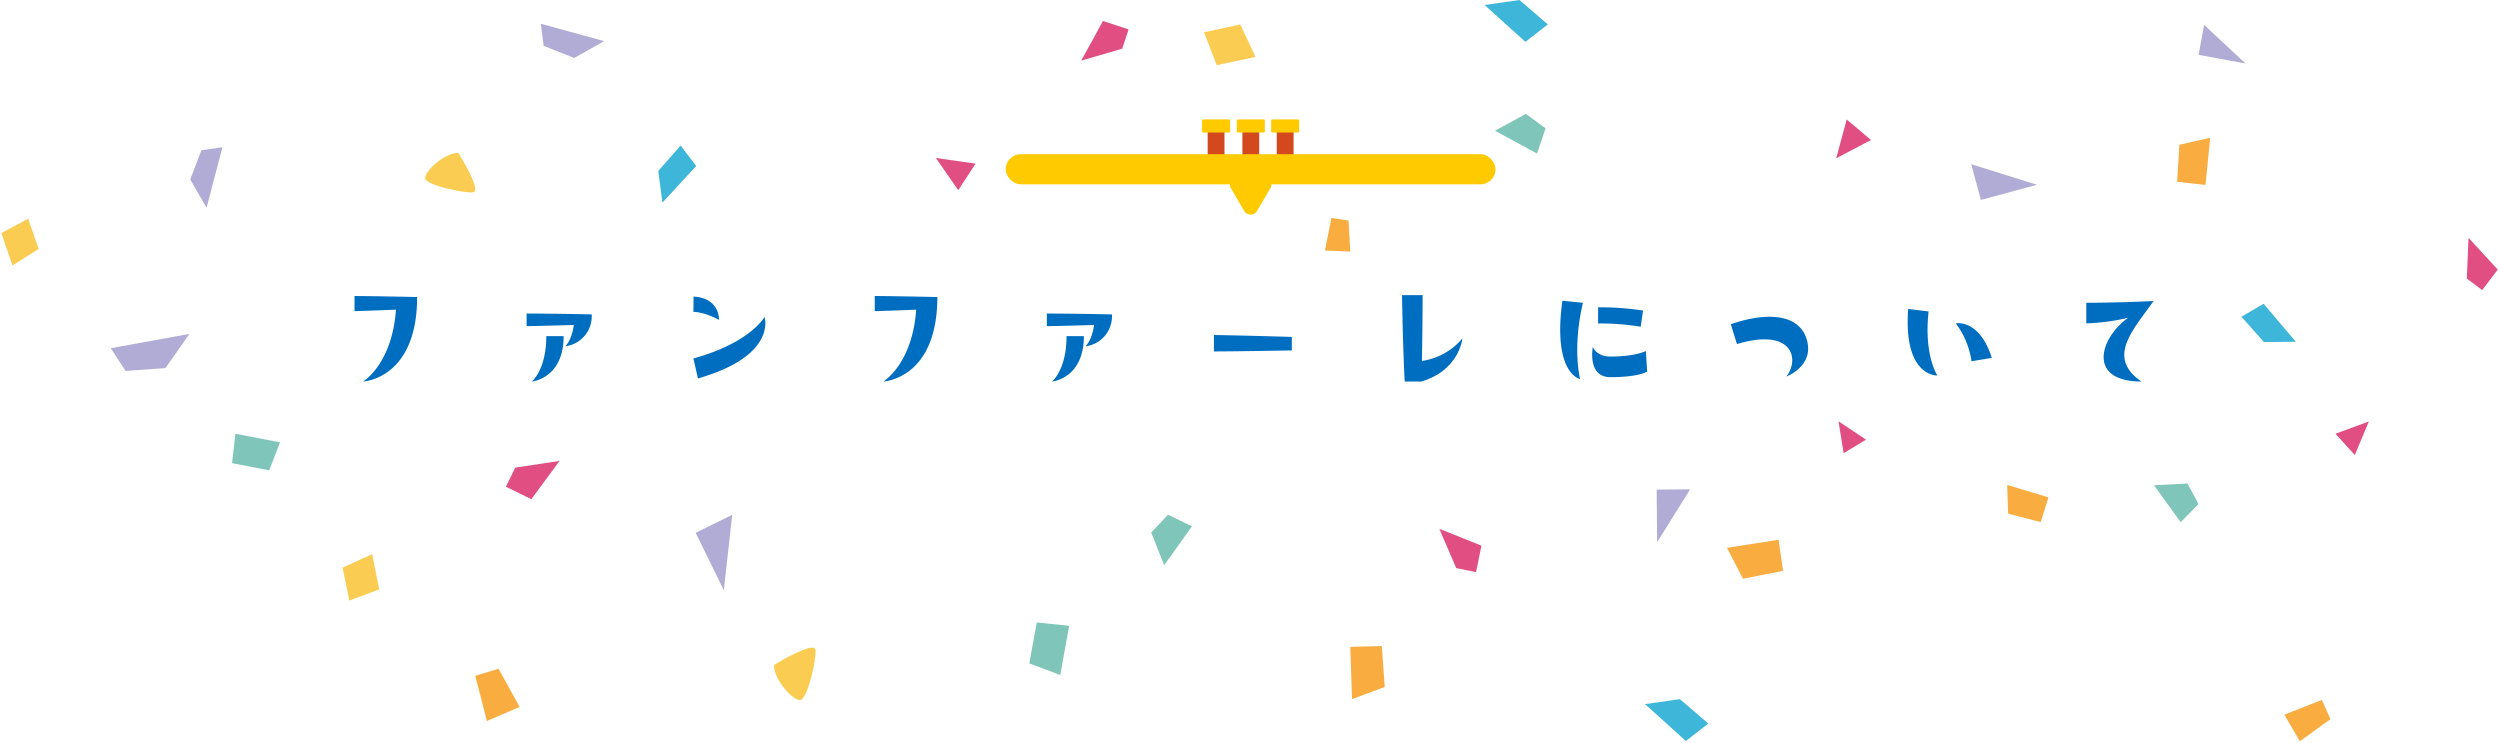 <svg xmlns="http://www.w3.org/2000/svg" xmlns:xlink="http://www.w3.org/1999/xlink" width="663.443" height="197.112" viewBox="0 0 663.443 197.112"><defs><clipPath id="a"><rect width="14.067" height="25.764" fill="none"/></clipPath></defs><g transform="translate(-11467.114 833.915)"><g transform="translate(11116 -1584)"><g transform="translate(370 -590)"><path d="M10.7,0,0,1.529,2.4,18.34Z" transform="matrix(0.951, -0.309, 0.309, 0.951, 165.251, 1480.017)" fill="#b0acd5"/><path d="M3.608,0,0,9.167l6.9,3.116L11.965.762Z" transform="matrix(0.951, -0.309, 0.309, 0.951, 556.043, 1379.611)" fill="#f9ac40"/><path d="M3.924,0,0,4.052,5.4,9.285,15.66,1.939Z" transform="matrix(0.951, -0.309, 0.309, 0.951, 114.117, 1465.397)" fill="#e04e82"/><path d="M0,1.446,6.67,0l5.02,12.237L3.614,9.688Z" transform="matrix(0.951, -0.309, 0.309, 0.951, 575.481, 1422.762)" fill="#3eb6d9"/><path d="M9.434,0,0,.355,3.128,7.331Z" transform="matrix(0.951, -0.309, 0.309, 0.951, 600.784, 1454.844)" fill="#e04e82"/><path d="M12.681,2.675,4.2,0,0,13.323Z" transform="matrix(0.951, -0.309, 0.309, 0.951, 416.759, 1471.312)" fill="#b0acd5"/><path d="M5.384,0,0,20.525l7.131-1.02,3.786-9.9Z" transform="translate(29.108 1423.817) rotate(65)" fill="#b0acd5"/><path d="M.406,11.7S-1-.731,1.422.034,12.389,7.488,11.813,9.3,3.848,13.451.406,11.7" transform="translate(196.944 1511.236) rotate(65)" fill="#facc51"/><path d="M0,1.446,6.67,0l5.02,12.237L3.614,9.688Z" transform="translate(163.054 1378.09) rotate(65)" fill="#3eb6d9"/><path d="M11.3,0,0,13.3l5.65,1.784,6.332-5.994Z" transform="translate(136.672 1340.765) rotate(65)" fill="#b0acd5"/><path d="M0,9.754l6.693,4.11,5.894-8.13L7.071,0Z" transform="translate(52.432 1451.072) rotate(65)" fill="#7fc5b9"/><path d="M9.336,2.26.063,0,0,8.637l8.669,2.068Z" transform="translate(79.851 1487.085) rotate(65)" fill="#facc51"/><path d="M1.7,3.174,0,8.273l6.8,2.265L12.578,0Z" transform="translate(280.619 1356.177) rotate(180)" fill="#e04e82"/><path d="M4.478,10.472S-1.854.377.541.035,13.034,1.916,13.289,3.712s-5.133,6.846-8.811,6.76" transform="translate(107.238 1391.139) rotate(180)" fill="#facc51"/><path d="M4.22,0,0,16.086l5.588-.8L8.556,7.528Z" transform="translate(40.149 1395.236) rotate(180)" fill="#b0acd5"/><path d="M0,10.324,7.373,0l3.437,8.681L6.367,13.395Z" transform="translate(297.433 1490.081) rotate(180)" fill="#7fc5b9"/><path d="M6.718.283,0,0,.467,8.226l4.545.7Z" transform="translate(339.45 1406.846) rotate(180)" fill="#f9ac40"/><path d="M1.7,3.174,0,8.273l6.8,2.265L12.578,0Z" transform="translate(364.621 1492.919) rotate(-97)" fill="#e04e82"/><path d="M0,10.324,7.373,0l3.437,8.681L6.367,13.395Z" transform="translate(378.754 1382.094) rotate(-97)" fill="#7fc5b9"/><path d="M7.512,0,0,3.225l4.841,8.767,5.349-1.623Z" transform="translate(588.241 1537.197) rotate(-97)" fill="#f9ac40"/><path d="M8.9,0,0,1.883,3.508,9.326l8.3-1.8Z" transform="translate(-17.447 1410.774) rotate(-97)" fill="#facc51"/><path d="M0,3.236l.788,10.85,8.358-.2L8.686,0Z" transform="translate(348.596 1525.622) rotate(180)" fill="#f9ac40"/><path d="M0,4.628,5.949,0,16.791,9.783,7.535,11.107Z" transform="translate(391.871 1351.193) rotate(180)" fill="#3eb6d9"/><path d="M9.221,0,0,4.859l6.446,5.452Z" transform="translate(477.627 1382.094) rotate(180)" fill="#e04e82"/><path d="M10.311,0,0,2.182l4.066,8.626,9.617-2.084Z" transform="translate(314.314 1357.379) rotate(180)" fill="#facc51"/><path d="M9.719,0,0,1.389,2.183,16.658Z" transform="translate(505.418 1393.312) rotate(-97)" fill="#b0acd5"/><path d="M3.278,0,0,8.327l6.266,2.83L10.868.692Z" transform="translate(514.418 1479.652) rotate(-97)" fill="#f9ac40"/><path d="M3.564,0,0,3.681,4.909,8.433l9.315-6.672Z" transform="translate(636.187 1417.529) rotate(-97)" fill="#e04e82"/><path d="M0,5.832,10.6,0l-.63,8.878L4.206,11.1Z" transform="translate(554.032 1479.377) rotate(-97)" fill="#7fc5b9"/><path d="M8.569,0,0,.323,2.841,6.659Z" transform="translate(470.055 1460.388) rotate(-97)" fill="#e04e82"/><path d="M11.518,2.43,3.818,0,0,12.1Z" transform="translate(565.034 1358.428) rotate(-97)" fill="#b0acd5"/><path d="M8.678,0,0,3.726,5.593,13.853l6.179-1.874Z" transform="translate(119.009 1531.41) rotate(180)" fill="#f9ac40"/><path d="M0,13.046l8.6.889L10.573,3.065,2.37,0Z" transform="translate(264.846 1519.204) rotate(180)" fill="#7fc5b9"/><path d="M0,3.225.785,14.039l8.33-.194L8.657,0Z" transform="translate(440.468 1494.06) rotate(-97)" fill="#f9ac40"/><path d="M9.191,0,0,4.843l6.425,5.434Z" transform="translate(230.596 1391.139) rotate(-97)" fill="#e04e82"/><path d="M0,4.628,5.949,0,16.791,9.783,7.535,11.107Z" transform="translate(434.458 1536.729) rotate(180)" fill="#3eb6d9"/></g></g><g transform="translate(11116 -1584)"><path d="M11.193-23.361v4.017s2.925-.078,11-.39C21.138-5.187,13.455-.663,13.455-.663s14.352-.624,14.352-22.425C15.366-23.361,11.193-23.361,11.193-23.361Zm45.669,8s4.992-.078,12.519-.312c-.546,4.173-2.262,5.655-2.262,5.655a8.031,8.031,0,0,0,7.02-8.463c-10.452-.234-17.277-.234-17.277-.234Zm9.828,2.652h-4.6c0,8.97-3.861,12.051-3.861,12.051S66.69-1.4,66.69-12.714Zm34.476-10.491-.039,4.056c3.081.039,6.786,2.106,6.786,2.106S108.225-22.815,101.166-23.205Zm-.039,16.419,1.209,5.3C123.513-7.566,120-17.784,120-17.784S116.259-10.959,101.127-6.786Zm48.126-16.575v4.017s2.925-.078,11-.39C159.2-5.187,151.515-.663,151.515-.663s14.352-.624,14.352-22.425C153.426-23.361,149.253-23.361,149.253-23.361Zm45.669,8s4.992-.078,12.519-.312c-.546,4.173-2.262,5.655-2.262,5.655a8.031,8.031,0,0,0,7.02-8.463c-10.452-.234-17.277-.234-17.277-.234Zm9.828,2.652h-4.6c0,8.97-3.861,12.051-3.861,12.051S204.75-1.4,204.75-12.714Zm34.515,4.056s5.889,0,20.67-.273v-3.588c-13.416-.39-20.67-.507-20.67-.507ZM294.45-6.123c.195-9.438.195-17.472.195-17.472h-5.46s.156,12.4.7,22.932h4.407c10.14-3,10.92-11.466,10.92-11.466A17.246,17.246,0,0,1,294.45-6.123Zm42,4.8s-2.145-7.956.741-20.241l-5.46-.546C329.082-2.613,336.453-1.326,336.453-1.326Zm4.758-14.742a64.707,64.707,0,0,1,11.31.858l.624-4.29a74.21,74.21,0,0,0-11.934-.858Zm3.237,8.775c-3.627,0-4.641-2.535-4.641-2.535s-1.521,8,4.641,8c7.683,0,9.789-1.482,9.789-1.482l-.351-5.46S351.195-7.293,344.448-7.293Zm46.722,5.3s7.683-2.847,5.343-10.062c-2.184-6.747-10.842-7.02-20.085-3.822l1.638,5.265C392.769-15.015,394.8-6.669,391.17-1.989Zm37.752-17.277-5.421-.663c-1.326,18.135,7.761,17.667,7.761,17.667S427.635-7.527,428.922-19.266Zm7.215,3.159A21.982,21.982,0,0,1,440.31-6.045l5.382-.9C442.416-17.355,436.137-16.107,436.137-16.107Zm34.632-5.46v5.46a54.278,54.278,0,0,0,11.115-1.482C474.24-12.129,471-.663,485.394-.663c-9.321-6.435-2.262-13.572,3.237-21.372C488.631-22.035,479.661-21.567,470.769-21.567Z" transform="translate(434 852)" fill="#006ec0"/><g transform="translate(0 -76)"><g transform="translate(695.883 857.765) rotate(90)"><rect width="11.903" height="4.461" transform="translate(2.161 1.485)" fill="#d3481d"/><rect width="11.903" height="4.465" transform="translate(2.161 10.6)" fill="#d3481d"/><rect width="11.903" height="4.461" transform="translate(2.161 19.818)" fill="#d3481d"/><g transform="translate(0 0)"><g clip-path="url(#a)"><path d="M0,7.143V.288A.289.289,0,0,1,.292,0H3.205A.291.291,0,0,1,3.5.288V7.143a.294.294,0,0,1-.292.292H.292A.292.292,0,0,1,0,7.143" transform="translate(0 -0.001)" fill="#ffca00"/><path d="M0,9.893V3.038A.289.289,0,0,1,.292,2.75H3.205a.291.291,0,0,1,.292.288V9.893a.294.294,0,0,1-.292.292H.292A.292.292,0,0,1,0,9.893" transform="translate(0 6.364)" fill="#ffca00"/><path d="M0,12.674V5.819a.289.289,0,0,1,.292-.288H3.205a.291.291,0,0,1,.292.288v6.855a.294.294,0,0,1-.292.292H.292A.292.292,0,0,1,0,12.674" transform="translate(0 12.801)" fill="#ffca00"/></g></g></g><g transform="translate(0 39)"><rect width="130" height="8" rx="4" transform="translate(618 828)" fill="#ffca00"/><path d="M5.272,2.962a2,2,0,0,1,3.455,0l3.518,6.031A2,2,0,0,1,10.518,12H3.482A2,2,0,0,1,1.755,8.992Z" transform="translate(690 846) rotate(180)" fill="#ffca00"/></g></g></g></g></svg>